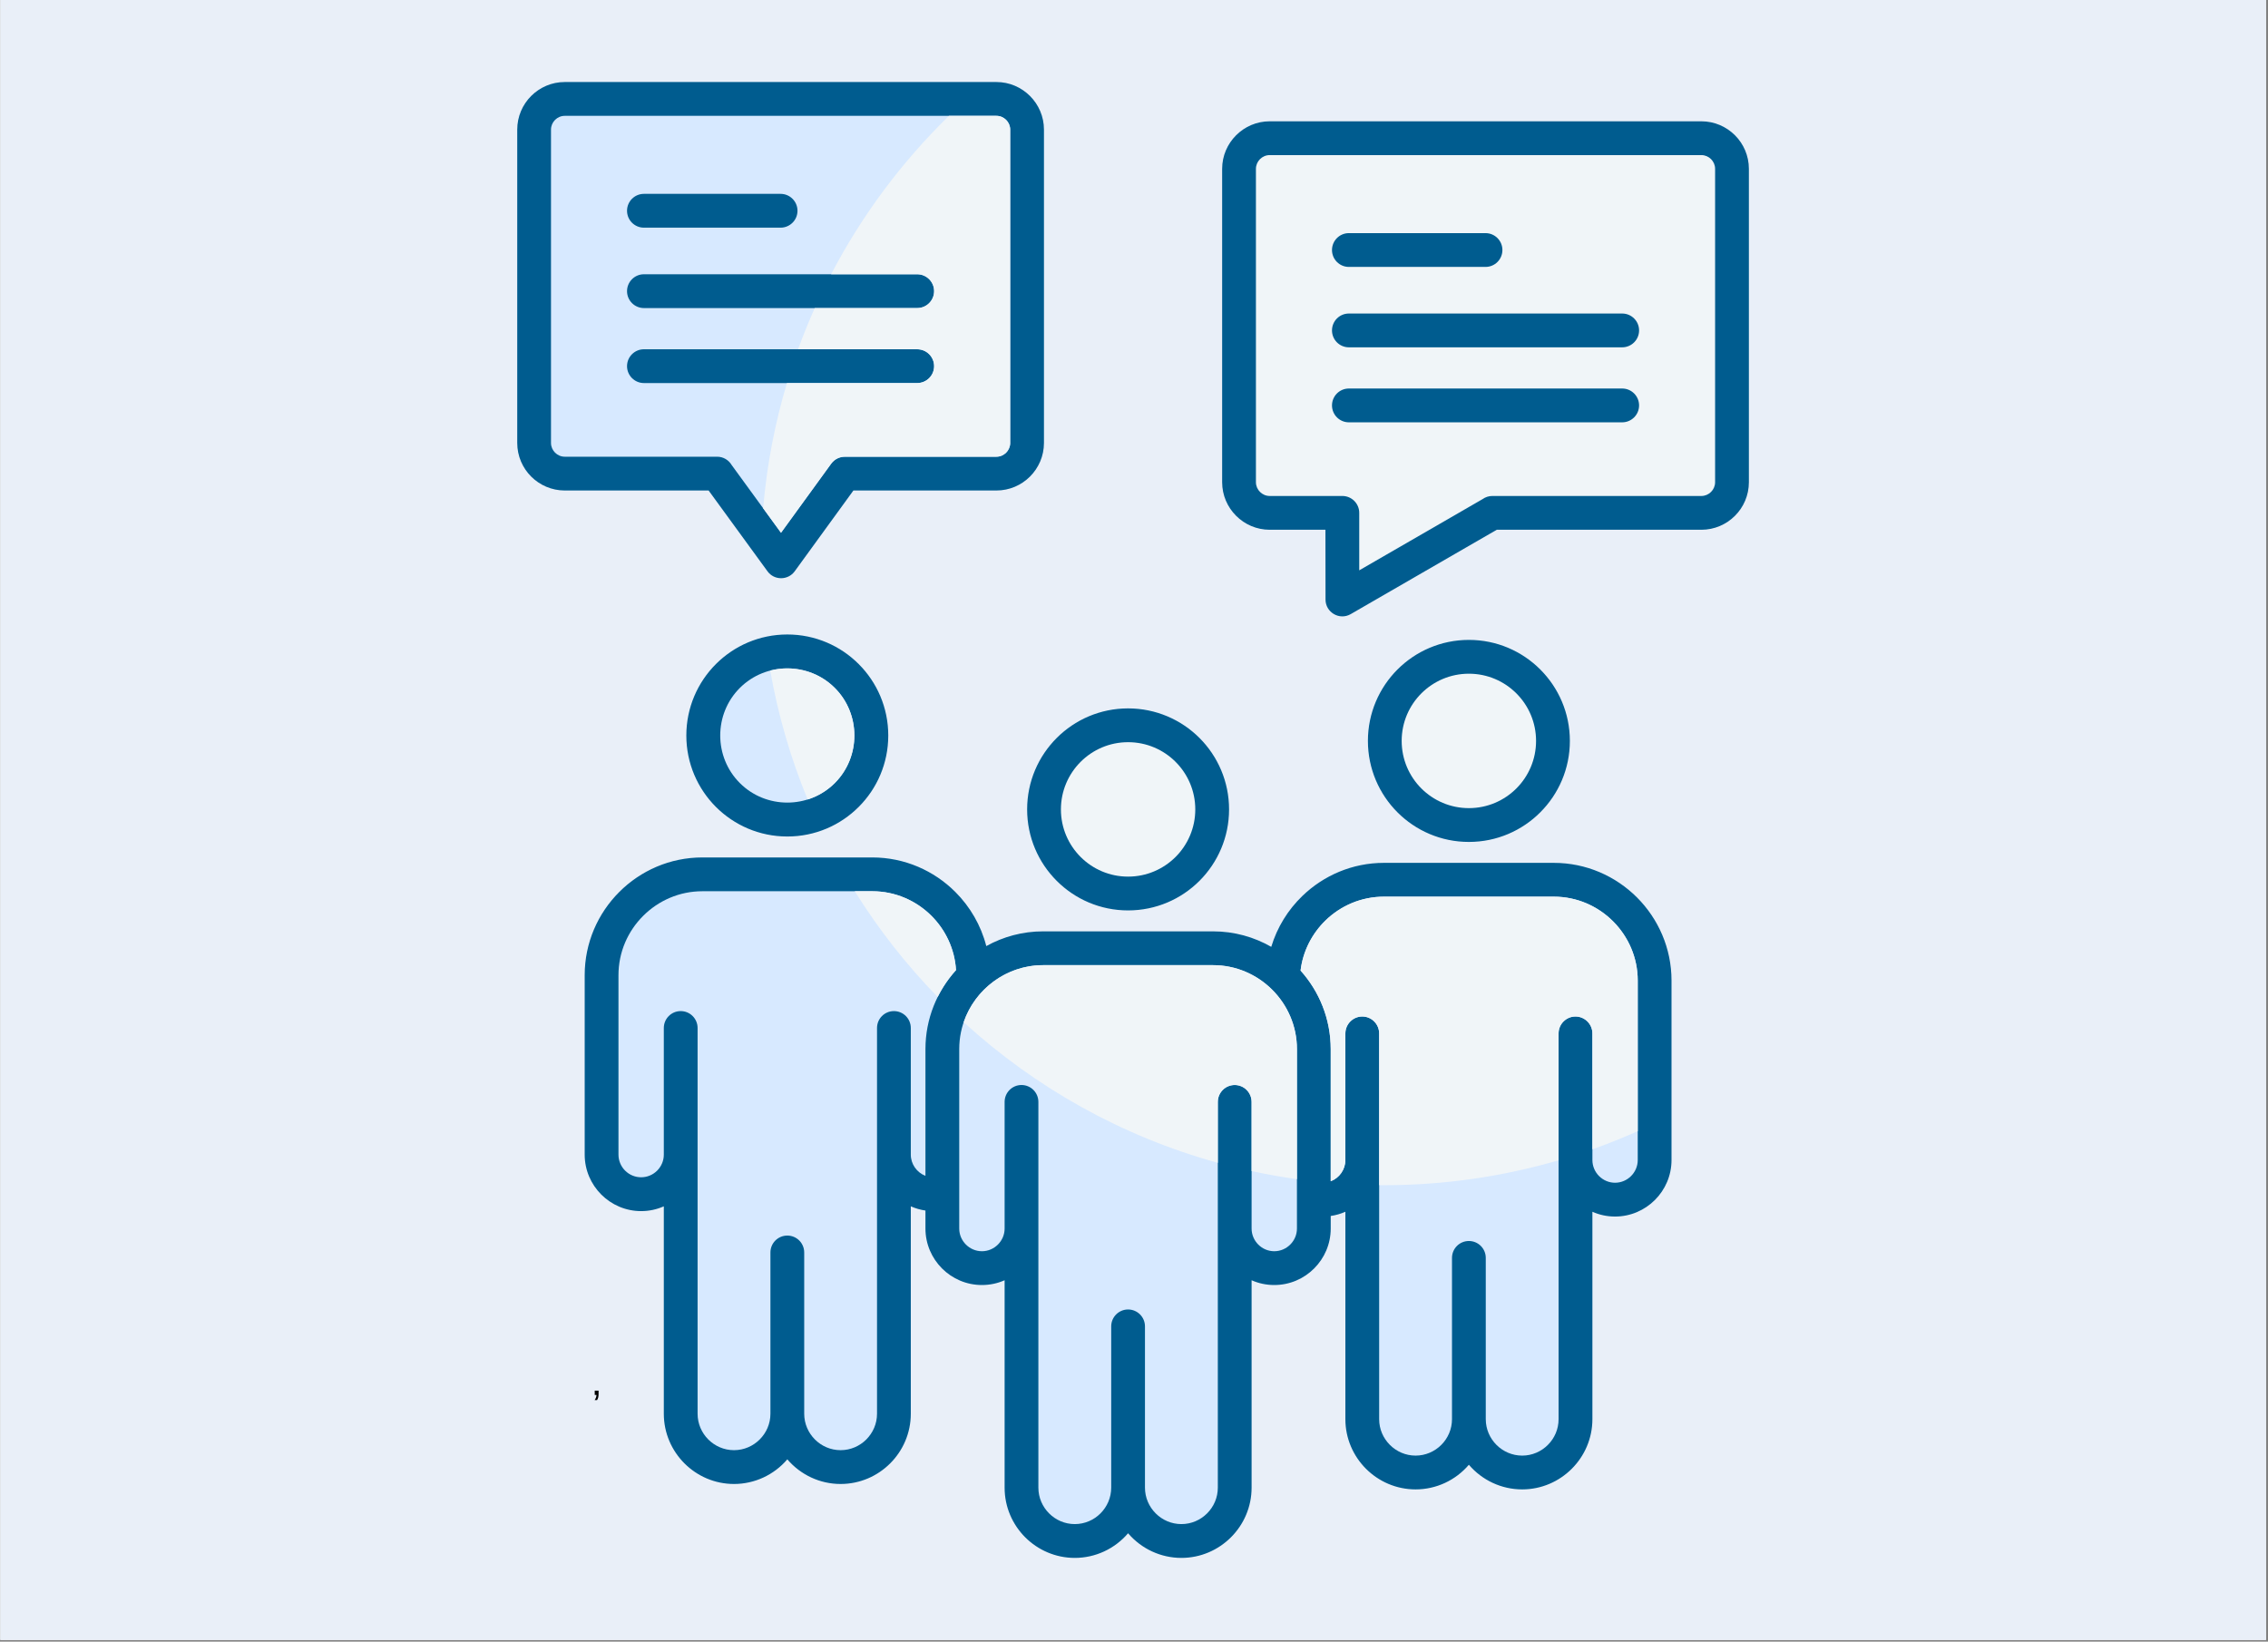 <svg xmlns="http://www.w3.org/2000/svg" xmlns:xlink="http://www.w3.org/1999/xlink" width="898" zoomAndPan="magnify" viewBox="0 0 673.5 487.5" height="650" preserveAspectRatio="xMidYMid meet" version="1.0"><rect x="0" y="0" width="673.5" height="487.5" fill="#808080" stroke="none"/><defs><g/><clipPath id="0cb50387e2"><path d="M 0.094 0 L 672.906 0 L 672.906 487 L 0.094 487 Z M 0.094 0 " clip-rule="nonzero"/></clipPath><clipPath id="778627523b"><path d="M 153.234 24.352 L 519.609 24.352 L 519.609 462.652 L 153.234 462.652 Z M 153.234 24.352 " clip-rule="nonzero"/></clipPath></defs><g clip-path="url(#0cb50387e2)"><path fill="#ffffff" d="M 0.094 0 L 672.906 0 L 672.906 487 L 0.094 487 Z M 0.094 0 " fill-opacity="1" fill-rule="nonzero"/><path fill="#e9eff8" d="M 0.094 0 L 672.906 0 L 672.906 487 L 0.094 487 Z M 0.094 0 " fill-opacity="1" fill-rule="nonzero"/></g><g clip-path="url(#778627523b)"><path fill="#005c8f" d="M 377.047 36.023 L 505.234 36.023 C 509.125 36.023 512.656 37.613 515.211 40.168 C 517.766 42.723 519.344 46.254 519.344 50.137 L 519.344 143.203 C 519.344 147.09 517.766 150.621 515.211 153.176 C 512.656 155.734 509.125 157.32 505.234 157.32 L 444.477 157.32 L 401.102 182.371 C 397.742 184.305 393.613 181.824 393.625 178.039 L 393.598 157.32 L 377.047 157.32 C 373.156 157.32 369.629 155.734 367.074 153.176 C 364.516 150.621 362.926 147.09 362.926 143.203 L 362.926 50.137 C 362.926 46.254 364.516 42.723 367.074 40.168 C 369.629 37.613 373.156 36.023 377.047 36.023 Z M 334.992 210.367 C 326.715 210.367 319.219 213.727 313.797 219.152 C 308.367 224.582 305.016 232.082 305.016 240.363 C 305.016 248.645 308.367 256.145 313.797 261.574 C 319.219 267.004 326.715 270.359 334.992 270.359 C 343.273 270.359 350.77 267.004 356.199 261.574 C 361.621 256.145 364.98 248.645 364.98 240.363 C 364.98 232.082 361.621 224.582 356.199 219.152 C 350.77 213.727 343.273 210.367 334.992 210.367 Z M 334.992 455.324 C 331.027 459.953 325.277 462.641 319.164 462.641 C 313.43 462.641 308.215 460.293 304.438 456.516 C 300.664 452.738 298.328 447.523 298.328 441.785 L 298.328 380.188 C 296.266 381.102 293.984 381.605 291.59 381.605 C 286.973 381.605 282.781 379.723 279.742 376.684 C 276.703 373.645 274.82 369.449 274.82 364.832 L 274.82 359.488 C 273.297 359.266 271.84 358.844 270.469 358.238 L 270.469 419.832 C 270.469 425.57 268.133 430.785 264.355 434.562 C 260.582 438.34 255.367 440.688 249.621 440.688 C 243.508 440.688 237.766 438 233.801 433.371 C 229.836 438 224.082 440.688 217.969 440.688 C 212.234 440.688 207.023 438.34 203.246 434.562 C 199.473 430.785 197.125 425.574 197.125 419.832 L 197.125 358.238 C 195.062 359.148 192.781 359.656 190.387 359.656 C 185.777 359.656 181.586 357.77 178.551 354.734 C 175.512 351.695 173.629 347.5 173.629 342.883 L 173.629 289.586 C 173.629 279.965 177.555 271.227 183.887 264.895 C 190.215 258.559 198.949 254.629 208.562 254.629 L 259.027 254.629 C 268.641 254.629 277.375 258.559 283.707 264.895 C 288.078 269.266 291.305 274.785 292.887 280.953 C 297.902 278.168 303.652 276.578 309.766 276.578 L 360.23 276.578 C 366.504 276.578 372.41 278.254 377.508 281.18 C 379.262 275.359 382.488 270.168 386.766 266.051 C 393.055 259.984 401.594 256.238 410.961 256.238 L 461.426 256.238 C 471.039 256.238 479.781 260.172 486.113 266.504 C 492.441 272.836 496.371 281.578 496.371 291.195 L 496.371 344.492 C 496.371 349.113 494.484 353.305 491.449 356.344 C 488.41 359.383 484.219 361.27 479.602 361.27 C 477.207 361.27 474.926 360.762 472.875 359.848 L 472.875 421.445 C 472.875 427.184 470.527 432.395 466.75 436.172 C 462.977 439.949 457.762 442.297 452.027 442.297 C 445.914 442.297 440.16 439.617 436.195 434.98 C 432.23 439.617 426.48 442.297 420.367 442.297 C 414.633 442.297 409.418 439.949 405.641 436.172 C 401.867 432.395 399.52 427.184 399.52 421.445 L 399.52 359.848 C 398.156 360.453 396.699 360.879 395.168 361.098 L 395.168 364.832 C 395.168 369.449 393.285 373.645 390.246 376.684 C 387.207 379.723 383.016 381.605 378.398 381.605 C 376.016 381.605 373.734 381.102 371.672 380.188 L 371.672 441.785 C 371.672 447.523 369.324 452.738 365.551 456.516 C 361.773 460.293 356.559 462.641 350.824 462.641 C 344.711 462.641 338.957 459.953 334.992 455.324 Z M 436.195 190.027 C 444.477 190.027 451.973 193.387 457.395 198.812 C 462.824 204.242 466.184 211.742 466.184 220.023 C 466.184 228.309 462.824 235.809 457.395 241.234 C 451.973 246.664 444.477 250.023 436.195 250.023 C 427.918 250.023 420.422 246.664 414.992 241.234 C 409.57 235.809 406.211 228.309 406.211 220.023 C 406.211 211.742 409.57 204.242 414.992 198.812 C 420.422 193.387 427.918 190.027 436.195 190.027 Z M 233.801 188.418 C 242.082 188.418 249.574 191.773 254.996 197.203 C 260.43 202.633 263.777 210.133 263.777 218.414 C 263.777 226.695 260.43 234.195 254.996 239.625 C 249.574 245.055 242.082 248.41 233.801 248.41 C 225.52 248.41 218.027 245.055 212.594 239.625 C 207.172 234.195 203.812 226.695 203.812 218.414 C 203.812 210.133 207.172 202.633 212.594 197.203 C 218.027 191.773 225.52 188.418 233.801 188.418 Z M 167.703 24.359 L 295.895 24.359 C 299.785 24.359 303.312 25.949 305.867 28.504 C 308.422 31.062 310.012 34.594 310.012 38.484 L 310.012 131.543 C 310.012 135.43 308.422 138.961 305.867 141.52 C 303.312 144.074 299.785 145.66 295.895 145.66 L 253.426 145.66 L 235.996 169.648 C 234.02 172.371 229.922 172.418 227.914 169.656 L 210.43 145.66 L 167.703 145.66 C 163.816 145.66 160.285 144.074 157.73 141.52 C 155.176 138.961 153.598 135.43 153.598 131.543 L 153.598 38.484 C 153.598 34.594 155.176 31.062 157.73 28.504 C 160.285 25.949 163.816 24.359 167.703 24.359 Z M 167.703 24.359 " fill-opacity="1" fill-rule="evenodd"/></g><path fill="#d7e9ff" d="M 231.805 57.57 C 234.566 57.57 236.82 59.816 236.82 62.59 C 236.82 65.363 234.566 67.609 231.805 67.609 L 191.219 67.609 C 188.445 67.609 186.203 65.363 186.203 62.59 C 186.203 59.816 188.445 57.57 191.219 57.57 Z M 272.379 81.445 C 275.152 81.445 277.395 83.695 277.395 86.465 C 277.395 89.238 275.152 91.484 272.379 91.484 L 191.219 91.484 C 188.457 91.484 186.203 89.238 186.203 86.465 C 186.203 83.695 188.457 81.445 191.219 81.445 Z M 272.379 103.719 C 275.152 103.719 277.395 105.965 277.395 108.738 C 277.395 111.508 275.152 113.754 272.379 113.754 L 191.219 113.754 C 188.457 113.754 186.203 111.508 186.203 108.738 C 186.203 105.965 188.457 103.719 191.219 103.719 Z M 295.895 34.402 L 167.703 34.402 C 165.473 34.402 163.625 36.25 163.625 38.484 L 163.625 131.543 C 163.625 133.777 165.473 135.625 167.703 135.625 L 212.953 135.625 C 214.789 135.625 216.398 136.617 217.27 138.094 L 231.926 158.211 L 246.82 137.703 C 247.797 136.352 249.328 135.633 250.871 135.633 L 295.895 135.625 C 298.137 135.625 299.984 133.777 299.984 131.543 L 299.984 38.484 C 299.984 36.25 298.137 34.402 295.895 34.402 Z M 295.895 34.402 " fill-opacity="1" fill-rule="evenodd"/><path fill="#f0f5f8" d="M 226.621 150.93 C 227.719 138.121 230.113 125.684 233.684 113.754 L 272.379 113.754 C 275.152 113.754 277.395 111.508 277.395 108.738 C 277.395 105.965 275.152 103.719 272.379 103.719 L 236.996 103.719 C 238.504 99.566 240.156 95.488 241.949 91.484 L 272.379 91.484 C 275.152 91.484 277.395 89.238 277.395 86.465 C 277.395 83.695 275.152 81.445 272.379 81.445 L 246.805 81.445 C 255.938 63.934 267.789 48.07 281.801 34.402 L 295.895 34.402 C 298.137 34.402 299.98 36.25 299.98 38.484 L 299.98 131.543 C 299.98 133.777 298.137 135.625 295.895 135.625 L 250.871 135.633 C 249.328 135.633 247.797 136.352 246.82 137.703 L 231.926 158.211 L 226.617 150.93 Z M 226.621 150.93 " fill-opacity="1" fill-rule="evenodd"/><path fill="#f0f5f8" d="M 505.234 46.059 L 377.047 46.059 C 375.918 46.059 374.906 46.52 374.16 47.258 C 373.422 48.008 372.957 49.02 372.957 50.137 L 372.957 143.203 C 372.957 145.438 374.805 147.285 377.047 147.285 L 398.609 147.285 C 401.383 147.285 403.637 149.531 403.637 152.301 L 403.637 169.371 L 440.273 148.211 C 441.09 147.625 442.094 147.285 443.18 147.285 L 505.234 147.285 C 507.469 147.285 509.312 145.438 509.312 143.203 L 509.312 50.137 C 509.312 49.02 508.852 48.008 508.113 47.258 C 507.375 46.52 506.352 46.059 505.234 46.059 Z M 400.559 79.266 C 397.789 79.266 395.547 77.02 395.547 74.25 C 395.547 71.477 397.789 69.23 400.559 69.23 L 441.137 69.23 C 443.91 69.23 446.152 71.477 446.152 74.25 C 446.152 77.02 443.91 79.266 441.137 79.266 Z M 400.559 103.141 C 397.789 103.141 395.547 100.895 395.547 98.121 C 395.547 95.352 397.789 93.105 400.559 93.105 L 481.723 93.105 C 484.484 93.105 486.738 95.352 486.738 98.121 C 486.738 100.895 484.484 103.141 481.723 103.141 Z M 400.559 125.414 C 397.789 125.414 395.547 123.168 395.547 120.395 C 395.547 117.621 397.789 115.375 400.559 115.375 L 481.723 115.375 C 484.484 115.375 486.738 117.621 486.738 120.395 C 486.738 123.168 484.484 125.414 481.723 125.414 Z M 400.559 125.414 " fill-opacity="1" fill-rule="evenodd"/><path fill="#f0f5f8" d="M 334.992 220.402 C 323.98 220.402 315.047 229.34 315.047 240.363 C 315.047 251.391 323.98 260.324 334.992 260.324 C 346.008 260.324 354.949 251.391 354.949 240.363 C 354.949 229.34 346.02 220.402 334.992 220.402 Z M 334.992 220.402 " fill-opacity="1" fill-rule="evenodd"/><path fill="#d7e9ff" d="M 274.82 349.18 L 274.82 311.535 C 274.82 302.535 278.266 294.305 283.895 288.094 C 283.516 281.836 280.801 276.176 276.621 271.988 C 272.098 267.469 265.871 264.664 259.027 264.664 L 208.562 264.664 C 201.723 264.664 195.496 267.469 190.984 271.988 C 186.461 276.508 183.66 282.734 183.66 289.586 L 183.66 342.883 C 183.66 344.73 184.414 346.414 185.637 347.637 C 188.266 350.262 192.516 350.262 195.145 347.637 C 196.367 346.414 197.125 344.73 197.125 342.883 L 197.125 305.277 C 197.125 302.504 199.367 300.258 202.141 300.258 C 204.91 300.258 207.156 302.504 207.156 305.277 L 207.156 419.832 C 207.156 422.801 208.375 425.504 210.332 427.469 C 212.301 429.43 215 430.648 217.969 430.648 C 220.941 430.648 223.637 429.43 225.598 427.469 C 227.566 425.504 228.785 422.801 228.785 419.832 L 228.785 371.938 C 228.785 369.164 231.027 366.918 233.801 366.918 C 236.574 366.918 238.816 369.164 238.816 371.938 L 238.816 419.832 C 238.816 422.801 240.035 425.504 241.996 427.469 C 243.953 429.43 246.66 430.648 249.621 430.648 C 252.586 430.648 255.301 429.43 257.258 427.469 C 259.219 425.504 260.438 422.801 260.438 419.832 L 260.438 305.277 C 260.438 302.504 262.68 300.258 265.453 300.258 C 268.227 300.258 270.469 302.504 270.469 305.277 L 270.469 342.883 C 270.469 345.68 272.23 348.184 274.82 349.18 Z M 274.82 349.18 " fill-opacity="1" fill-rule="evenodd"/><path fill="#f0f5f8" d="M 278.449 296.07 C 279.895 293.16 281.734 290.477 283.895 288.094 C 283.516 281.836 280.801 276.176 276.621 271.988 C 272.098 267.469 265.871 264.664 259.027 264.664 L 253.828 264.664 C 260.898 276.012 269.164 286.539 278.449 296.07 Z M 278.449 296.07 " fill-opacity="1" fill-rule="evenodd"/><path fill="#d7e9ff" d="M 386.215 288.223 C 391.777 294.418 395.168 302.598 395.168 311.535 L 395.168 350.789 C 397.758 349.797 399.52 347.289 399.52 344.492 L 399.52 306.887 C 399.52 304.117 401.773 301.867 404.535 301.867 C 407.297 301.867 409.551 304.117 409.551 306.887 L 409.551 421.445 C 409.551 424.414 410.77 427.117 412.738 429.082 C 414.699 431.043 417.395 432.262 420.367 432.262 C 423.336 432.262 426.035 431.043 428.004 429.082 C 429.961 427.117 431.18 424.414 431.18 421.445 L 431.18 373.547 C 431.18 370.777 433.426 368.531 436.195 368.531 C 438.969 368.531 441.211 370.777 441.211 373.547 L 441.211 421.445 C 441.211 424.414 442.434 427.117 444.391 429.082 C 446.352 431.043 449.055 432.262 452.027 432.262 C 455 432.262 457.695 431.043 459.656 429.078 C 461.621 427.117 462.832 424.414 462.832 421.445 L 462.832 306.887 C 462.832 304.117 465.086 301.867 467.848 301.867 C 470.613 301.867 472.875 304.117 472.875 306.887 L 472.875 344.492 C 472.875 348.191 475.91 351.23 479.602 351.23 C 483.293 351.23 486.34 348.191 486.34 344.492 L 486.34 291.195 C 486.34 284.348 483.527 278.121 479.016 273.602 C 474.5 269.082 468.273 266.277 461.426 266.277 L 410.961 266.277 C 404.27 266.277 398.176 268.945 393.699 273.266 C 389.66 277.164 386.914 282.395 386.215 288.223 Z M 386.215 288.223 " fill-opacity="1" fill-rule="evenodd"/><path fill="#f0f5f8" d="M 386.215 288.223 C 391.777 294.418 395.168 302.598 395.168 311.535 L 395.168 350.789 C 397.758 349.797 399.52 347.289 399.52 344.492 L 399.52 306.887 C 399.52 304.117 401.773 301.867 404.535 301.867 C 407.297 301.867 409.551 304.117 409.551 306.887 L 409.551 351.945 C 410 351.949 410.449 351.965 410.898 351.965 C 428.934 351.965 446.355 349.371 462.832 344.559 L 462.832 306.887 C 462.832 304.117 465.086 301.867 467.848 301.867 C 470.613 301.867 472.875 304.117 472.875 306.887 L 472.875 341.309 C 477.445 339.68 481.941 337.883 486.34 335.918 L 486.34 291.195 C 486.34 284.348 483.527 278.121 479.016 273.602 C 474.5 269.082 468.273 266.277 461.426 266.277 L 410.961 266.277 C 404.27 266.277 398.176 268.945 393.699 273.266 C 389.66 277.164 386.914 282.395 386.215 288.223 Z M 386.215 288.223 " fill-opacity="1" fill-rule="evenodd"/><path fill="#d7e9ff" d="M 326.801 449.418 C 328.758 447.457 329.98 444.75 329.98 441.785 L 329.98 393.887 C 329.98 391.117 332.223 388.867 334.992 388.867 C 337.766 388.867 340.008 391.117 340.008 393.887 L 340.008 441.785 C 340.008 444.75 341.23 447.457 343.188 449.418 C 345.156 451.387 347.855 452.598 350.824 452.598 C 353.797 452.598 356.492 451.387 358.461 449.418 C 360.422 447.457 361.641 444.75 361.641 441.785 L 361.641 327.227 C 361.641 324.457 363.883 322.207 366.656 322.207 C 369.43 322.207 371.672 324.457 371.672 327.227 L 371.672 364.832 C 371.672 368.527 374.707 371.57 378.398 371.57 C 382.09 371.57 385.137 368.527 385.137 364.832 L 385.137 311.535 C 385.137 297.84 373.914 286.613 360.23 286.613 L 309.766 286.613 C 296.082 286.613 284.852 297.832 284.852 311.535 L 284.852 364.832 C 284.852 368.527 287.898 371.57 291.59 371.57 C 295.281 371.57 298.328 368.527 298.328 364.832 L 298.328 327.227 C 298.328 324.457 300.57 322.207 303.34 322.207 C 306.113 322.207 308.355 324.457 308.355 327.227 L 308.355 441.785 C 308.355 444.75 309.578 447.457 311.535 449.418 C 313.496 451.387 316.203 452.598 319.164 452.598 C 322.125 452.598 324.84 451.387 326.801 449.418 Z M 326.801 449.418 " fill-opacity="1" fill-rule="evenodd"/><path fill="#f0f5f8" d="M 361.641 345.316 L 361.641 327.227 C 361.641 324.457 363.883 322.207 366.656 322.207 C 369.43 322.207 371.672 324.457 371.672 327.227 L 371.672 347.777 C 376.102 348.738 380.594 349.531 385.137 350.168 L 385.137 311.535 C 385.137 297.836 373.914 286.613 360.23 286.613 L 309.766 286.613 C 298.867 286.613 289.52 293.734 286.172 303.559 C 307.387 322.949 333.137 337.457 361.641 345.316 Z M 361.641 345.316 " fill-opacity="1" fill-rule="evenodd"/><path fill="#f0f5f8" d="M 436.195 200.066 C 425.172 200.066 416.238 209 416.238 220.023 C 416.238 231.051 425.172 239.984 436.195 239.984 C 447.219 239.984 456.145 231.051 456.145 220.023 C 456.145 209 447.219 200.066 436.195 200.066 Z M 436.195 200.066 " fill-opacity="1" fill-rule="evenodd"/><path fill="#d7e9ff" d="M 247.91 204.301 C 240.16 196.547 227.441 196.547 219.691 204.301 C 211.941 212.051 211.941 224.777 219.691 232.527 C 227.434 240.281 240.16 240.277 247.91 232.527 C 255.648 224.777 255.648 212.051 247.91 204.301 Z M 247.91 204.301 " fill-opacity="1" fill-rule="evenodd"/><path fill="#f0f5f8" d="M 247.91 204.301 C 242.742 199.129 235.367 197.41 228.727 199.133 C 231.062 212.441 234.824 225.254 239.84 237.418 C 242.801 236.488 245.578 234.859 247.91 232.527 C 255.648 224.777 255.648 212.051 247.91 204.301 Z M 247.91 204.301 " fill-opacity="1" fill-rule="evenodd"/><g fill="#000000" fill-opacity="1"><g transform="translate(175.502, 414.25)"><g><path d="M 2.25 -1.281 L 2.25 -0.297 C 2.25 0.117 2.211 0.461 2.141 0.734 C 2.066 1.016 1.953 1.281 1.797 1.531 L 1.078 1.531 C 1.441 1 1.625 0.488 1.625 0 L 1.109 0 L 1.109 -1.281 Z M 2.25 -1.281 "/></g></g></g></svg>
